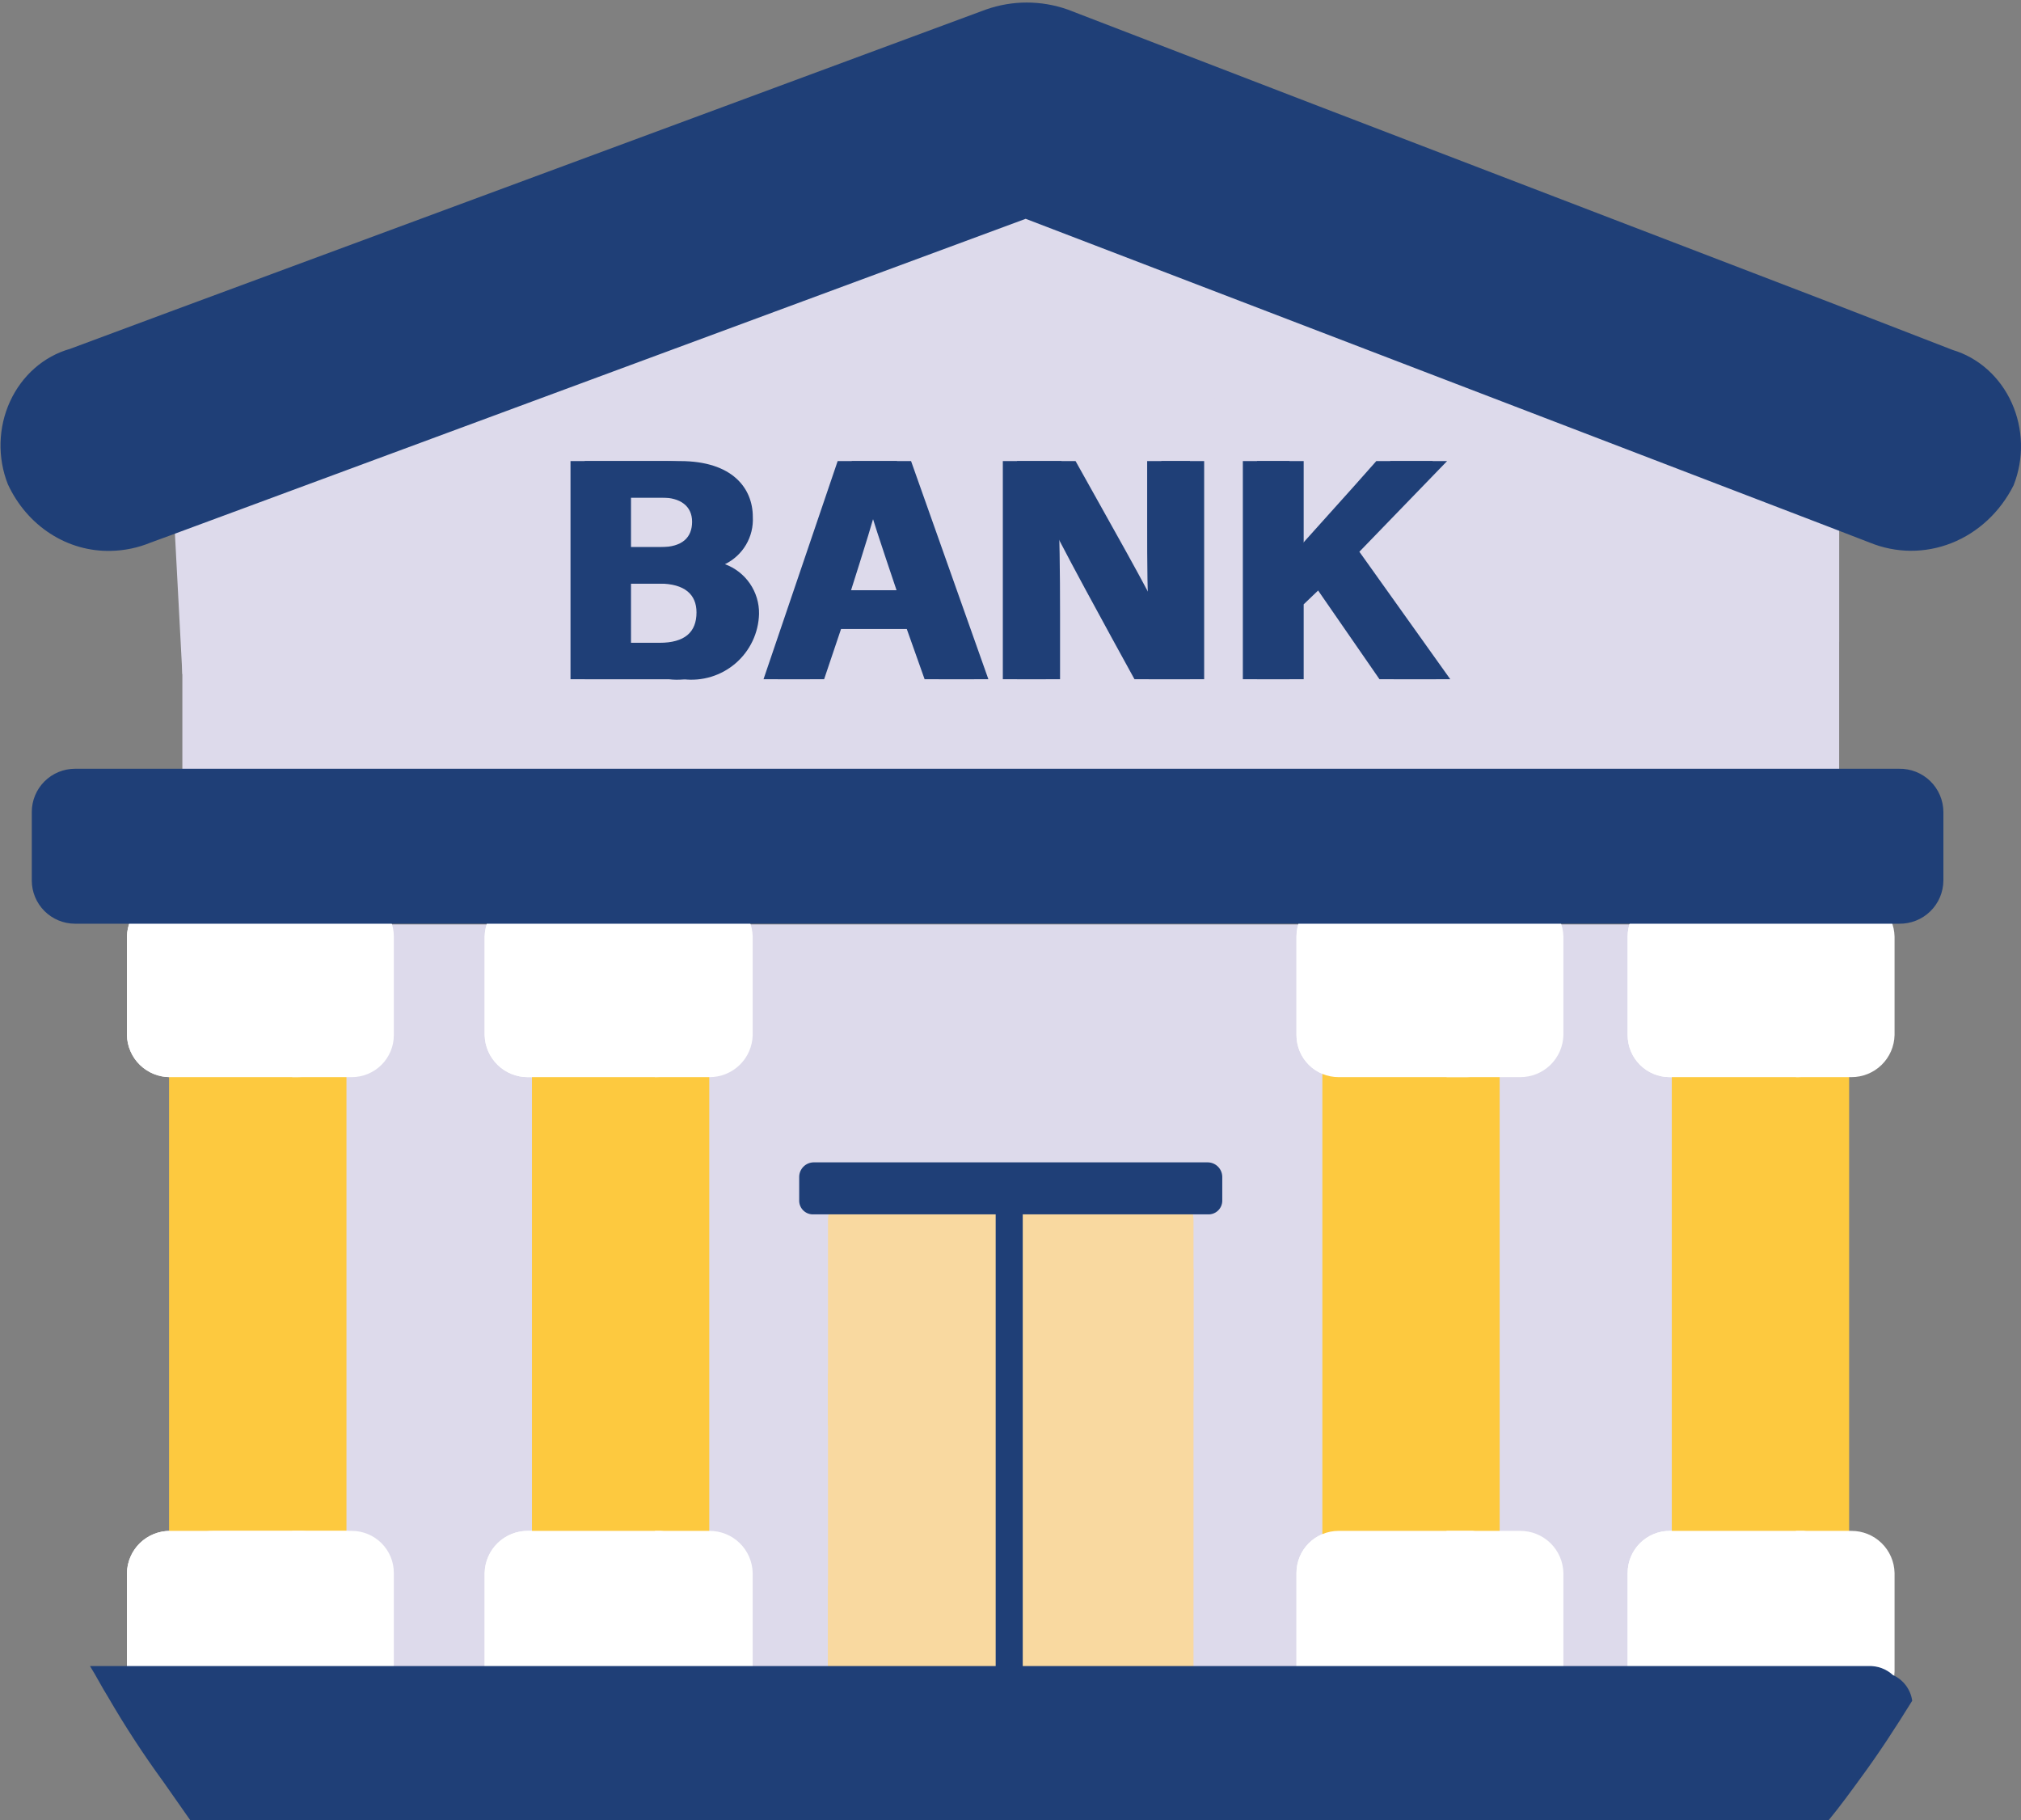 <?xml version="1.0" encoding="UTF-8"?>
<!DOCTYPE svg PUBLIC '-//W3C//DTD SVG 1.0//EN'
          'http://www.w3.org/TR/2001/REC-SVG-20010904/DTD/svg10.dtd'>
<svg fill="none" height="358.5" preserveAspectRatio="xMidYMid meet" style="fill: none;" version="1.0" viewBox="50.9 67.5 398.1 358.5" width="398.1" xmlns="http://www.w3.org/2000/svg" xmlns:xlink="http://www.w3.org/1999/xlink" zoomAndPan="magnify"
><rect x="50.9" y="67.5" width="398.1" height="358.5" fill="#808080" stroke="none"/><g id="change1_1"
  ><path d="M386.788 249.564H97.721V400.832H386.788V249.564Z" fill="#DDDAEB"
  /></g
  ><g id="change2_1"
  ><path d="M285.996 307.758V403.444C286.004 404.42 285.818 405.387 285.448 406.29C285.078 407.193 284.532 408.013 283.841 408.703C283.151 409.392 282.33 409.938 281.426 410.307C280.522 410.677 279.554 410.863 278.578 410.855H221.418C220.442 410.863 219.474 410.677 218.57 410.307C217.666 409.938 216.845 409.392 216.155 408.703C215.464 408.013 214.918 407.193 214.548 406.29C214.178 405.387 213.992 404.42 214 403.444V307.758C214.03 305.822 214.828 303.977 216.219 302.628C217.61 301.279 219.48 300.537 221.418 300.565H278.578C280.516 300.537 282.386 301.279 283.777 302.628C285.168 303.977 285.966 305.822 285.996 307.758Z" fill="#F9D9A0"
  /></g
  ><g id="change2_2"
  ><path d="M285.988 317.354V341.55L213.988 401.703V379.896L285.988 317.354Z" fill="#F9D9A0"
  /></g
  ><g id="change2_3"
  ><path d="M277.266 300.561L213.988 348.298V338.061L263.293 300.561H277.266Z" fill="#F9D9A0"
  /></g
  ><g id="change1_2"
  ><path d="M413.181 129.895V232.117H86.822V131.862L195.891 94.15H313.258L413.181 129.895Z" fill="#DDDAEB"
  /></g
  ><g id="change1_3"
  ><path d="M86.82 200.264L252.371 131.27L413.179 193.918V152.949L250 91.168L84.852 163.059L86.82 200.264Z" fill="#DDDAEB"
  /></g
  ><g id="change3_1"
  ><path d="M119.147 265.801H84.24V385.681H119.147V265.801Z" fill="#FDC93F"
  /></g
  ><g id="change4_1"
  ><path d="M128.479 377.291V396.69C128.488 398.909 127.624 401.044 126.074 402.634C124.523 404.223 122.41 405.141 120.189 405.189H84.41C84.033 405.223 83.654 405.148 83.319 404.973C81.29 404.721 79.42 403.743 78.056 402.221C76.693 400.698 75.927 398.733 75.902 396.69V377.291C75.951 375.072 76.869 372.96 78.46 371.411C80.052 369.862 82.188 368.999 84.41 369.008H120.189C121.278 369.007 122.356 369.221 123.362 369.637C124.368 370.053 125.282 370.663 126.052 371.433C126.822 372.202 127.433 373.115 127.849 374.12C128.266 375.126 128.48 376.203 128.479 377.291Z" fill="#fff"
  /></g
  ><g id="change4_2"
  ><path d="M128.479 251.959V271.358C128.48 272.446 128.265 273.523 127.849 274.528C127.433 275.533 126.822 276.446 126.052 277.216C125.282 277.985 124.368 278.595 123.362 279.011C122.356 279.427 121.278 279.641 120.189 279.641H84.41C82.188 279.649 80.052 278.786 78.461 277.237C76.87 275.688 75.951 273.577 75.902 271.358V251.959C75.951 249.74 76.869 247.628 78.46 246.079C80.052 244.53 82.188 243.667 84.41 243.676H120.189C121.278 243.675 122.356 243.889 123.362 244.305C124.368 244.721 125.282 245.331 126.052 246.101C126.822 246.87 127.433 247.783 127.849 248.788C128.266 249.794 128.48 250.871 128.479 251.959Z" fill="#fff"
  /></g
  ><g id="change3_2"
  ><path d="M190.612 262.75H155.705V382.63H190.612V262.75Z" fill="#FDC93F"
  /></g
  ><g id="change4_3"
  ><path d="M199.164 377.291V396.69C199.124 398.932 198.215 401.07 196.628 402.656C195.042 404.241 192.901 405.149 190.657 405.189H154.878C154.501 405.223 154.122 405.148 153.787 404.973C151.757 404.721 149.888 403.743 148.524 402.221C147.16 400.698 146.395 398.733 146.369 396.69V377.291C146.418 375.071 147.336 372.96 148.928 371.411C150.519 369.861 152.656 368.999 154.878 369.008H190.657C192.879 368.999 195.015 369.862 196.606 371.411C198.197 372.96 199.116 375.072 199.164 377.291Z" fill="#fff"
  /></g
  ><g id="change4_4"
  ><path d="M199.164 251.959V271.358C199.116 273.577 198.197 275.688 196.606 277.237C195.015 278.786 192.879 279.649 190.657 279.641H154.878C152.656 279.65 150.519 278.787 148.928 277.238C147.337 275.689 146.418 273.577 146.369 271.358V251.959C146.418 249.739 147.336 247.628 148.928 246.079C150.519 244.529 152.656 243.667 154.878 243.676H190.657C192.879 243.667 195.015 244.53 196.606 246.079C198.197 247.628 199.116 249.74 199.164 251.959Z" fill="#fff"
  /></g
  ><g id="change3_3"
  ><path d="M346.305 262.75H311.398V382.63H346.305V262.75Z" fill="#FDC93F"
  /></g
  ><g id="change4_5"
  ><path d="M358.859 377.291V396.69C358.819 398.932 357.91 401.071 356.323 402.656C354.736 404.242 352.595 405.15 350.351 405.189H314.573C314.196 405.223 313.817 405.148 313.482 404.973C311.475 404.711 309.634 403.724 308.308 402.197C306.981 400.671 306.261 398.711 306.284 396.69V377.291C306.283 376.203 306.497 375.126 306.914 374.12C307.33 373.115 307.941 372.202 308.711 371.433C309.48 370.663 310.395 370.053 311.401 369.637C312.407 369.221 313.485 369.007 314.574 369.008H350.351C352.573 368.999 354.71 369.862 356.301 371.411C357.892 372.96 358.811 375.071 358.859 377.291Z" fill="#fff"
  /></g
  ><g id="change4_6"
  ><path d="M358.86 251.959V271.358C358.811 273.577 357.892 275.688 356.301 277.238C354.709 278.787 352.573 279.65 350.351 279.641H314.573C313.485 279.641 312.406 279.427 311.4 279.011C310.394 278.595 309.48 277.985 308.71 277.216C307.94 276.446 307.33 275.533 306.913 274.528C306.497 273.523 306.283 272.446 306.283 271.358V251.959C306.283 250.871 306.497 249.794 306.913 248.788C307.329 247.783 307.94 246.87 308.71 246.101C309.48 245.331 310.394 244.721 311.4 244.305C312.406 243.889 313.485 243.675 314.573 243.676H350.351C352.573 243.667 354.71 244.529 356.301 246.079C357.892 247.628 358.811 249.739 358.86 251.959Z" fill="#fff"
  /></g
  ><g id="change3_4"
  ><path d="M415.147 261.332H380.24V381.212H415.147V261.332Z" fill="#FDC93F"
  /></g
  ><g id="change4_7"
  ><path d="M424.093 377.291V396.69C424.053 398.932 423.144 401.07 421.557 402.656C419.97 404.241 417.83 405.149 415.586 405.189H379.807C379.43 405.223 379.051 405.148 378.716 404.973C376.709 404.711 374.868 403.724 373.541 402.197C372.215 400.671 371.494 398.711 371.516 396.69V377.291C371.516 376.203 371.73 375.126 372.146 374.12C372.562 373.115 373.173 372.202 373.943 371.433C374.713 370.663 375.627 370.053 376.633 369.637C377.639 369.221 378.718 369.007 379.807 369.008H415.586C417.807 368.999 419.944 369.862 421.535 371.411C423.126 372.96 424.045 375.072 424.093 377.291Z" fill="#fff"
  /></g
  ><g id="change4_8"
  ><path d="M424.093 251.959V271.358C424.044 273.577 423.125 275.688 421.534 277.237C419.943 278.786 417.807 279.649 415.585 279.641H379.806C378.717 279.641 377.639 279.427 376.633 279.011C375.627 278.595 374.713 277.985 373.943 277.216C373.173 276.446 372.562 275.533 372.146 274.528C371.729 273.523 371.515 272.446 371.516 271.358V251.959C371.515 250.871 371.729 249.794 372.146 248.788C372.562 247.783 373.173 246.87 373.943 246.101C374.713 245.331 375.627 244.721 376.633 244.305C377.639 243.889 378.717 243.675 379.806 243.676H415.585C417.807 243.667 419.943 244.53 421.534 246.079C423.126 247.628 424.044 249.74 424.093 251.959Z" fill="#fff"
  /></g
  ><g id="change3_5"
  ><path d="M108.456 265.801H84.24V385.463H108.456V265.801Z" fill="#FDC93F"
  /></g
  ><g id="change4_9"
  ><path d="M126.508 377.291V396.472C126.525 397.593 126.316 398.706 125.895 399.745C125.473 400.784 124.847 401.728 124.053 402.52C123.26 403.313 122.315 403.939 121.275 404.36C120.235 404.781 119.121 404.989 117.999 404.973H91.819C89.79 404.721 87.92 403.743 86.556 402.221C85.193 400.698 84.427 398.733 84.402 396.69V377.291C84.451 375.072 85.369 372.96 86.96 371.411C88.552 369.862 90.688 368.999 92.91 369.008H119.09C121.135 369.221 123.027 370.188 124.399 371.719C125.77 373.25 126.522 375.236 126.508 377.291Z" fill="#fff"
  /></g
  ><g id="change4_10"
  ><path d="M118.008 377.291V396.472C118.024 397.593 117.816 398.706 117.394 399.745C116.973 400.784 116.347 401.728 115.553 402.52C114.76 403.313 113.815 403.939 112.775 404.36C111.735 404.781 110.621 404.989 109.499 404.973H83.319C81.29 404.721 79.42 403.743 78.056 402.221C76.693 400.698 75.927 398.733 75.902 396.69V377.291C75.951 375.072 76.869 372.96 78.46 371.411C80.052 369.862 82.188 368.999 84.41 369.008H110.59C112.635 369.221 114.527 370.188 115.899 371.719C117.27 373.25 118.022 375.236 118.008 377.291Z" fill="#fff"
  /></g
  ><g id="change4_11"
  ><path d="M118.008 251.959V271.14C118.024 272.261 117.816 273.374 117.394 274.413C116.973 275.452 116.347 276.396 115.553 277.188C114.76 277.981 113.815 278.607 112.775 279.028C111.735 279.449 110.621 279.657 109.499 279.641H84.41C82.188 279.649 80.052 278.786 78.461 277.237C76.87 275.688 75.951 273.577 75.902 271.358V251.959C75.951 249.74 76.869 247.628 78.46 246.079C80.052 244.53 82.188 243.667 84.41 243.676H110.59C112.635 243.889 114.527 244.856 115.899 246.387C117.27 247.918 118.022 249.904 118.008 251.959Z" fill="#fff"
  /></g
  ><g id="change3_6"
  ><path d="M179.922 262.75H155.705V382.412H179.922V262.75Z" fill="#FDC93F"
  /></g
  ><g id="change4_12"
  ><path d="M188.475 377.291V396.472C188.492 397.593 188.283 398.706 187.861 399.745C187.44 400.784 186.814 401.728 186.02 402.52C185.227 403.313 184.282 403.939 183.242 404.36C182.202 404.781 181.088 404.989 179.966 404.973H153.787C151.757 404.721 149.888 403.743 148.524 402.221C147.16 400.698 146.395 398.733 146.369 396.69V377.291C146.418 375.071 147.336 372.96 148.928 371.411C150.519 369.861 152.656 368.999 154.878 369.008H181.058C183.103 369.222 184.995 370.188 186.366 371.719C187.737 373.25 188.489 375.236 188.475 377.291Z" fill="#fff"
  /></g
  ><g id="change4_13"
  ><path d="M188.475 251.959V271.14C188.492 272.261 188.283 273.374 187.861 274.413C187.44 275.452 186.814 276.396 186.02 277.188C185.227 277.981 184.282 278.607 183.242 279.028C182.202 279.449 181.088 279.657 179.966 279.641H154.878C152.656 279.65 150.519 278.787 148.928 277.238C147.337 275.689 146.418 273.577 146.369 271.358V251.959C146.418 249.739 147.336 247.628 148.928 246.079C150.519 244.529 152.656 243.667 154.878 243.676H181.058C183.103 243.89 184.995 244.856 186.366 246.387C187.737 247.918 188.489 249.904 188.475 251.959Z" fill="#fff"
  /></g
  ><g id="change3_7"
  ><path d="M335.833 262.75H311.398V382.412H335.833V262.75Z" fill="#FDC93F"
  /></g
  ><g id="change4_14"
  ><path d="M348.169 377.291V396.472C348.192 397.576 347.995 398.674 347.589 399.701C347.183 400.728 346.577 401.665 345.805 402.456C345.034 403.247 344.112 403.877 343.095 404.309C342.077 404.741 340.984 404.967 339.879 404.973H313.48C311.473 404.711 309.632 403.724 308.306 402.197C306.979 400.671 306.259 398.711 306.282 396.69V377.291C306.281 376.203 306.495 375.125 306.912 374.12C307.328 373.115 307.939 372.202 308.709 371.433C309.478 370.663 310.393 370.053 311.399 369.637C312.405 369.221 313.483 369.007 314.572 369.008H340.969C342.976 369.269 344.817 370.256 346.144 371.783C347.471 373.309 348.191 375.269 348.169 377.291Z" fill="#fff"
  /></g
  ><g id="change4_15"
  ><path d="M348.17 251.959V271.14C348.193 272.244 347.996 273.342 347.59 274.369C347.184 275.396 346.578 276.333 345.806 277.124C345.035 277.915 344.114 278.545 343.096 278.977C342.079 279.409 340.985 279.635 339.88 279.641H314.573C313.485 279.641 312.406 279.427 311.4 279.011C310.394 278.595 309.48 277.985 308.71 277.215C307.94 276.446 307.33 275.533 306.913 274.528C306.497 273.523 306.283 272.446 306.283 271.358V251.959C306.283 250.871 306.497 249.793 306.913 248.788C307.329 247.783 307.94 246.87 308.71 246.101C309.48 245.331 310.394 244.721 311.4 244.305C312.406 243.889 313.485 243.675 314.573 243.676H340.97C342.977 243.937 344.818 244.924 346.145 246.451C347.472 247.977 348.192 249.937 348.17 251.959Z" fill="#fff"
  /></g
  ><g id="change3_8"
  ><path d="M404.676 261.332H380.24V380.994H404.676V261.332Z" fill="#FDC93F"
  /></g
  ><g id="change4_16"
  ><path d="M413.403 377.291V396.472C413.426 397.576 413.229 398.674 412.823 399.701C412.417 400.729 411.811 401.665 411.039 402.456C410.268 403.247 409.347 403.877 408.329 404.309C407.312 404.741 406.218 404.967 405.113 404.973H378.716C376.709 404.711 374.868 403.724 373.541 402.197C372.215 400.671 371.494 398.711 371.516 396.69V377.291C371.516 376.203 371.73 375.125 372.146 374.12C372.562 373.115 373.173 372.202 373.943 371.433C374.713 370.663 375.627 370.053 376.633 369.637C377.639 369.221 378.718 369.007 379.807 369.008H406.204C408.21 369.269 410.051 370.256 411.378 371.783C412.705 373.309 413.426 375.269 413.403 377.291Z" fill="#fff"
  /></g
  ><g id="change4_17"
  ><path d="M413.403 251.959V271.14C413.426 272.244 413.228 273.342 412.823 274.369C412.417 275.396 411.81 276.333 411.039 277.124C410.267 277.915 409.346 278.545 408.329 278.977C407.311 279.409 406.218 279.635 405.112 279.641H379.806C378.717 279.641 377.639 279.427 376.633 279.011C375.627 278.595 374.713 277.985 373.943 277.215C373.173 276.446 372.562 275.533 372.146 274.528C371.729 273.523 371.515 272.446 371.516 271.358V251.959C371.515 250.871 371.729 249.793 372.146 248.788C372.562 247.783 373.173 246.87 373.943 246.101C374.713 245.331 375.627 244.721 376.633 244.305C377.639 243.889 378.717 243.675 379.806 243.676H406.203C408.21 243.937 410.051 244.924 411.378 246.451C412.704 247.977 413.425 249.937 413.403 251.959Z" fill="#fff"
  /></g
  ><g id="change5_1"
  ><path d="M427.57 402.464C424.277 407.779 420.984 412.841 417.437 417.65C415.412 420.433 413.385 423.217 411.104 426H88.385L83.065 418.407C79.143 413.034 75.507 407.459 72.172 401.704C70.906 399.679 69.893 397.654 68.627 395.631H418.956C419.836 395.595 420.714 395.733 421.54 396.037C422.366 396.341 423.123 396.805 423.769 397.402C424.78 397.856 425.659 398.558 426.323 399.443C426.988 400.328 427.417 401.367 427.57 402.464Z" fill="#1F3F77"
  /></g
  ><g id="change5_2"
  ><path d="M433.713 227.409V240.922C433.705 242.055 433.473 243.175 433.029 244.217C432.585 245.259 431.938 246.203 431.126 246.993C430.315 247.784 429.354 248.406 428.3 248.823C427.246 249.24 426.119 249.444 424.986 249.423H65.671C63.415 249.421 61.252 248.524 59.657 246.93C58.062 245.337 57.165 243.176 57.162 240.922V227.409C57.165 225.155 58.062 222.994 59.657 221.401C61.252 219.807 63.415 218.911 65.671 218.908H424.986C426.119 218.887 427.246 219.091 428.3 219.508C429.354 219.925 430.314 220.547 431.126 221.338C431.938 222.128 432.584 223.072 433.028 224.114C433.473 225.156 433.705 226.276 433.713 227.409Z" fill="#1F3F77"
  /></g
  ><g id="change5_3"
  ><path d="M447.542 163.078C444.905 168.327 440.571 172.367 435.35 174.442C430.13 176.518 424.382 176.486 419.181 174.354L410.673 171.073L252.941 110.593L84.518 172.919L80.591 174.354C78.083 175.39 75.424 175.945 72.737 175.993C68.538 176.101 64.398 174.924 60.803 172.599C57.209 170.275 54.31 166.901 52.447 162.873C51.424 160.28 50.933 157.483 51.007 154.67C51.081 151.857 51.719 149.093 52.877 146.567C54.036 144.04 55.687 141.808 57.721 140.023C59.754 138.238 62.122 136.941 64.665 136.22L84.517 128.839L193.599 88.451L245.087 69.384C250.33 67.538 255.987 67.538 261.23 69.384L310.754 88.451L410.672 126.789L435.543 136.425C438.063 137.178 440.404 138.497 442.41 140.295C444.416 142.092 446.041 144.326 447.176 146.848C448.312 149.37 448.931 152.122 448.995 154.921C449.058 157.72 448.563 160.501 447.542 163.078Z" fill="#1F3F77"
  /></g
  ><g id="change5_4"
  ><path d="M166.076 158.309H184.852C195.244 158.309 199.191 163.723 199.191 169.303C199.295 171.223 198.83 173.13 197.854 174.786C196.878 176.443 195.435 177.775 193.705 178.616C195.702 179.351 197.421 180.688 198.624 182.442C199.826 184.197 200.453 186.282 200.417 188.408C200.367 190.26 199.931 192.082 199.137 193.757C198.342 195.431 197.206 196.922 195.802 198.133C194.398 199.344 192.757 200.248 190.982 200.789C189.208 201.33 187.341 201.495 185.499 201.274H166.076V158.309ZM183.782 175.263C188.197 175.263 190.026 173.28 190.026 170.261C190.026 167.109 187.64 165.494 184.049 165.494H175.196V175.263H183.782ZM175.196 194.1H183.581C188.598 194.1 190.895 192.006 190.895 188.107C190.895 184.642 188.643 182.437 183.536 182.437H175.195L175.196 194.1Z" fill="#1F3F77"
  /></g
  ><g id="change5_5"
  ><path d="M216.581 191.348L213.236 201.274H204.094L218.7 158.309H230.362L245.593 201.274H235.826L232.302 191.348H216.581ZM230.295 183.74C227.24 174.673 225.299 168.88 224.252 165.015H224.185C223.137 169.248 220.997 175.987 218.544 183.74H230.295Z" fill="#1F3F77"
  /></g
  ><g id="change5_6"
  ><path d="M251.236 201.274V158.309H262.765C268.117 167.955 278.062 185.355 280.025 190.035H280.136C279.668 185.557 279.668 178.093 279.668 171.041V158.309H288.097V201.274H277.17C272.555 192.874 261.538 172.89 259.42 167.933H259.308C259.621 171.687 259.711 180.51 259.711 188.207V201.274H251.236Z" fill="#1F3F77"
  /></g
  ><g id="change5_7"
  ><path d="M298.512 158.309H307.7V177.48C310.532 174.171 319.386 164.491 324.804 158.309H335.953L318.671 176.165L336.578 201.274H325.428L312.226 182.192L307.7 186.525V201.274H298.512L298.512 158.309Z" fill="#1F3F77"
  /></g
  ><g id="change5_8"
  ><path d="M163.279 158.309H182.055C192.447 158.309 196.394 163.723 196.394 169.303C196.498 171.223 196.033 173.13 195.057 174.786C194.081 176.443 192.638 177.775 190.908 178.616C192.905 179.351 194.624 180.688 195.827 182.442C197.03 184.197 197.656 186.281 197.62 188.408C197.571 190.26 197.135 192.082 196.34 193.757C195.545 195.431 194.41 196.922 193.005 198.133C191.601 199.344 189.96 200.248 188.185 200.789C186.411 201.33 184.544 201.495 182.702 201.274H163.279V158.309ZM180.985 175.263C185.4 175.263 187.229 173.28 187.229 170.261C187.229 167.109 184.843 165.494 181.253 165.494H172.4V175.263H180.985ZM172.4 194.1H180.784C185.802 194.1 188.098 192.006 188.098 188.107C188.098 184.642 185.846 182.437 180.74 182.437H172.399L172.4 194.1Z" fill="#1F3F77"
  /></g
  ><g id="change5_9"
  ><path d="M213.786 191.348L210.442 201.274H201.299L215.905 158.309H227.568L242.798 201.274H233.031L229.508 191.348H213.786ZM227.501 183.74C224.446 174.673 222.506 168.88 221.457 165.015H221.391C220.342 169.248 218.202 175.987 215.749 183.74H227.501Z" fill="#1F3F77"
  /></g
  ><g id="change5_10"
  ><path d="M248.439 201.274V158.309H259.968C265.32 167.955 275.266 185.355 277.228 190.035H277.339C276.871 185.557 276.871 178.093 276.871 171.041V158.309H285.3V201.274H274.373C269.758 192.874 258.742 172.89 256.623 167.933H256.512C256.824 171.687 256.914 180.51 256.914 188.207V201.274H248.439Z" fill="#1F3F77"
  /></g
  ><g id="change5_11"
  ><path d="M295.717 158.309H304.905V177.48C307.737 174.171 316.591 164.491 322.008 158.309H333.158L315.876 176.165L333.782 201.274H322.632L309.431 182.192L304.905 186.525V201.274H295.717L295.717 158.309Z" fill="#1F3F77"
  /></g
  ><g id="change5_12"
  ><path d="M291.664 299.26V304.056C291.652 304.415 291.57 304.767 291.421 305.094C291.271 305.42 291.059 305.714 290.795 305.957C290.531 306.201 290.221 306.389 289.884 306.512C289.546 306.635 289.187 306.689 288.829 306.671H211.161C210.802 306.689 210.444 306.635 210.106 306.512C209.769 306.389 209.459 306.201 209.195 305.957C208.931 305.714 208.718 305.42 208.569 305.094C208.42 304.767 208.337 304.415 208.326 304.056V299.26C208.339 298.513 208.642 297.8 209.171 297.271C209.7 296.742 210.413 296.439 211.161 296.426H288.829C289.577 296.439 290.29 296.742 290.819 297.271C291.348 297.8 291.651 298.513 291.664 299.26Z" fill="#1F3F77"
  /></g
  ><g id="change5_13"
  ><path d="M252.363 304.451H247.031V399.852H252.363V304.451Z" fill="#1F3F77"
  /></g
></svg
>
